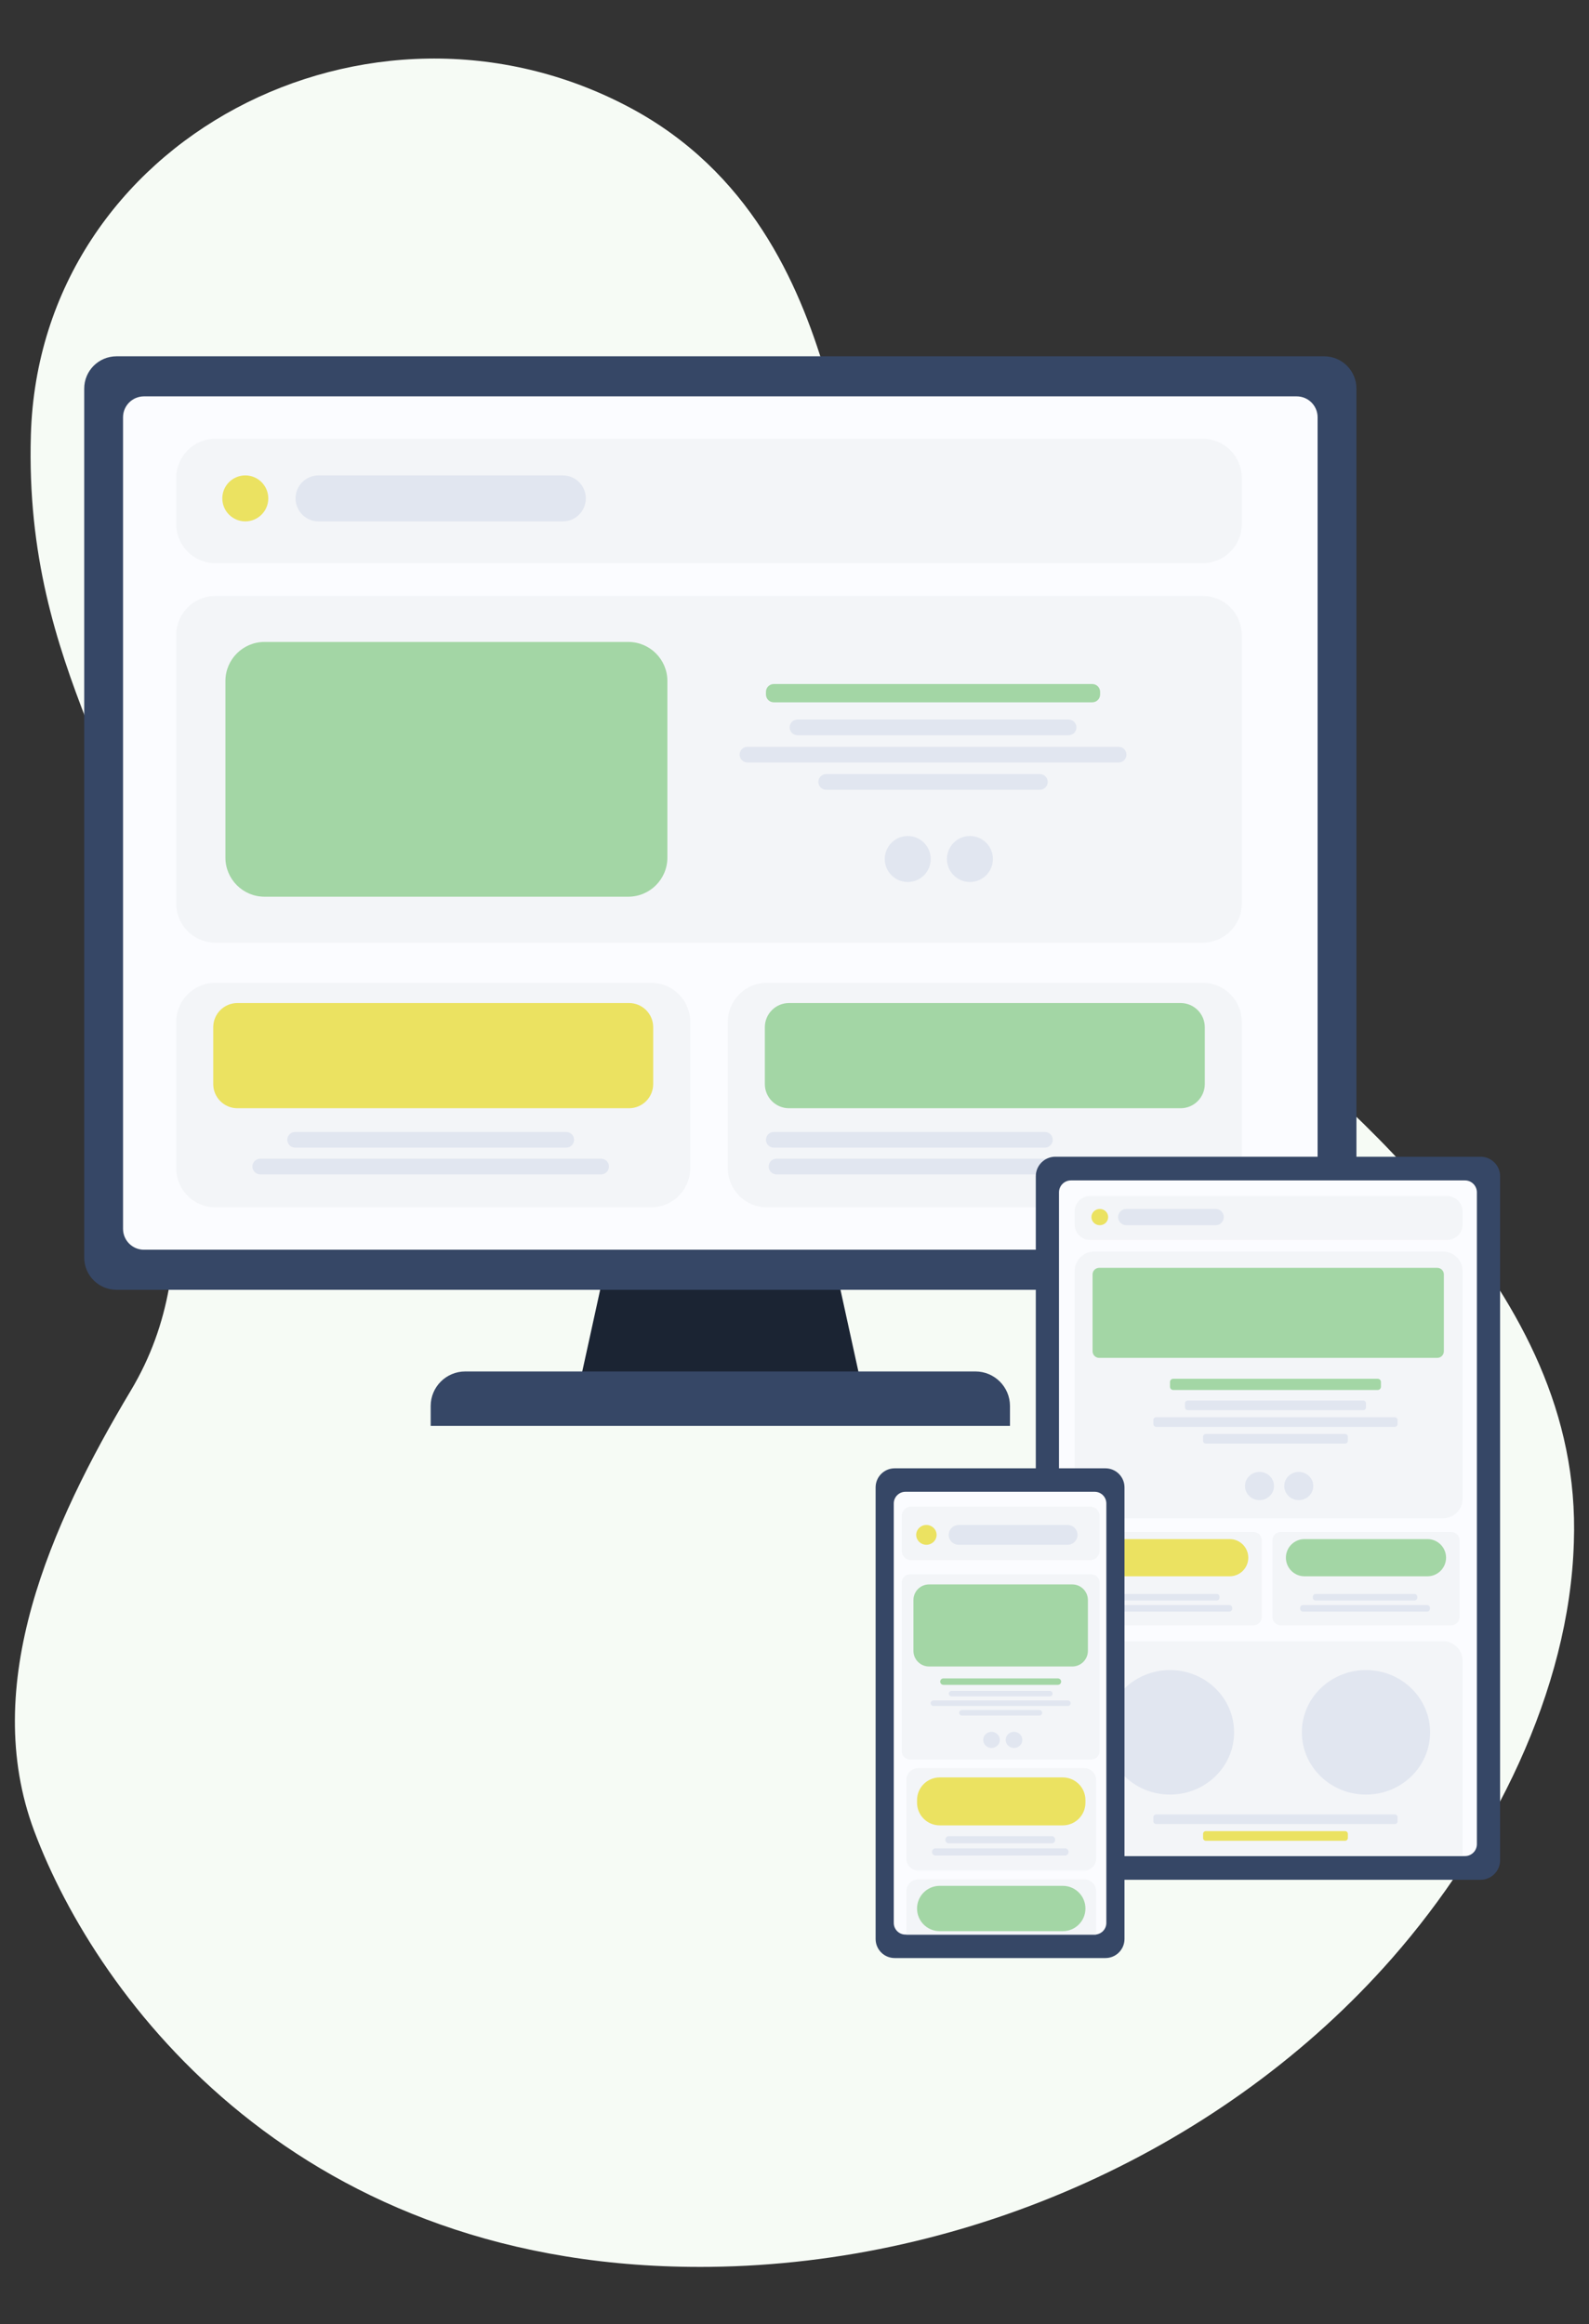 <?xml version="1.0" encoding="utf-8"?>
<!-- Generator: Adobe Illustrator 16.0.0, SVG Export Plug-In . SVG Version: 6.00 Build 0)  -->
<!DOCTYPE svg PUBLIC "-//W3C//DTD SVG 1.1//EN" "http://www.w3.org/Graphics/SVG/1.1/DTD/svg11.dtd">
<svg version="1.1" id="Calque_1" xmlns="http://www.w3.org/2000/svg" xmlns:xlink="http://www.w3.org/1999/xlink" x="0px" y="0px"
	 width="253px" height="370px" viewBox="0 0 253 370" enable-background="new 0 0 253 370" xml:space="preserve">
<rect x="0" y="0" width="253" height="370" fill="#333333" stroke="none"/>
<path fill="#F6FBF5" d="M230.443,193.643c-22.193-28.204-53.992-44.3-74.084-73.91c-12.127-17.872-18.893-40.169-25.018-60.644
	c-4.215-14.097-11.978-31.786-31.041-41.953C58.891-4.951,6.28,22.087,4.916,69.244c-1.114,38.398,18.498,55.808,19.458,83.065
	c0.868,24.677,9.261,47.658-3.541,69.063C8.031,242.776-3.271,268.227,5.445,291.495c10.036,26.795,42.221,70.166,107.675,69.394
	c41.327-0.486,82.002-18.905,108.526-49.137c16.013-18.25,28.259-42.662,28.943-66.213
	C251.319,224.839,241.977,208.302,230.443,193.643z"/>
<g>
	<g>
		<g>
			<g opacity="0.34">
				<g>
					<defs>
						<rect id="SVGID_155_" x="171.362" y="122.805" width="22.063" height="68.314"/>
					</defs>
					<clipPath id="SVGID_1_">
						<use xlink:href="#SVGID_155_"  overflow="visible"/>
					</clipPath>
					<path clip-path="url(#SVGID_1_)" fill="#2276B9" d="M193.424,172.407c-0.003-0.813-0.017-1.628-0.044-2.443
						c-0.05-1.628-0.154-3.256-0.301-4.88c-0.301-3.249-0.804-6.482-1.526-9.671c-0.369-1.592-0.783-3.175-1.257-4.74
						c-0.486-1.563-1.02-3.109-1.613-4.634c-0.606-1.52-1.262-3.02-1.981-4.489c-0.373-0.729-0.734-1.462-1.134-2.176
						c-0.385-0.722-0.81-1.421-1.221-2.126l-0.651-1.039c-0.11-0.172-0.216-0.348-0.33-0.517l-0.343-0.508l-0.342-0.509
						c-0.114-0.169-0.227-0.339-0.348-0.504l-0.717-0.992c-0.119-0.166-0.244-0.328-0.368-0.489l-0.374-0.485l-0.373-0.483
						c-0.123-0.163-0.258-0.316-0.387-0.474l-0.78-0.942c-0.268-0.307-0.538-0.611-0.809-0.916l-0.406-0.456l-0.42-0.443
						c-0.282-0.293-0.559-0.592-0.842-0.883l-0.872-0.854c-0.146-0.141-0.287-0.287-0.437-0.424l-0.451-0.41
						c-1.185-1.11-2.45-2.13-3.733-3.114c0.29,0.283,0.58,0.564,0.872,0.844l0.437,0.42c0.143,0.143,0.283,0.288,0.424,0.433
						l0.85,0.86c0.278,0.292,0.549,0.591,0.823,0.886l0.41,0.443c0.135,0.149,0.267,0.301,0.4,0.452l0.795,0.907l0.769,0.929
						l0.383,0.463l0.37,0.477l0.739,0.948l0.71,0.971l0.177,0.243c0.059,0.08,0.119,0.16,0.174,0.244l0.342,0.493l0.342,0.495
						c0.114,0.164,0.228,0.327,0.334,0.497c0.886,1.332,1.708,2.705,2.493,4.098c0.378,0.705,0.767,1.401,1.117,2.12
						c0.369,0.708,0.702,1.434,1.045,2.154c0.656,1.456,1.273,2.929,1.832,4.423c0.55,1.499,1.06,3.013,1.513,4.543
						c0.455,1.531,0.854,3.077,1.209,4.637c0.364,1.555,0.66,3.126,0.923,4.704c0.267,1.576,0.484,3.163,0.659,4.754
						c0.176,1.592,0.307,3.189,0.406,4.789c0.051,0.8,0.084,1.601,0.115,2.401c0.013,0.401,0.029,0.802,0.039,1.203
						c0.006,0.401,0.017,0.803,0.022,1.203c0.044,3.211-0.062,6.428-0.296,9.639c-0.166,2.217-0.384,4.433-0.688,6.641
						c0.105-0.003,0.21-0.008,0.315-0.015c0.131-0.579,0.254-1.159,0.373-1.74c0.163-0.795,0.308-1.593,0.444-2.393
						c0.137-0.8,0.256-1.603,0.369-2.407c0.445-3.217,0.709-6.462,0.792-9.716c0.01-0.406,0.014-0.814,0.021-1.221
						C193.425,173.222,193.422,172.814,193.424,172.407"/>
				</g>
			</g>
		</g>
		<g>
			<defs>
				<polygon id="SVGID_157_" points="101.131,179.925 91.708,222.904 137.671,222.904 128.25,179.925 				"/>
			</defs>
			<use xlink:href="#SVGID_157_"  overflow="visible" fill="#1B2433"/>
			<clipPath id="SVGID_2_">
				<use xlink:href="#SVGID_157_"  overflow="visible"/>
			</clipPath>
		</g>
		<g>
			<defs>
				<path id="SVGID_159_" d="M74.075,218.341c-3.04,0-5.502,2.463-5.502,5.501v3.161h92.236v-3.161c0-3.038-2.464-5.501-5.502-5.501
					H74.075z"/>
			</defs>
			<use xlink:href="#SVGID_159_"  overflow="visible" fill="#364766"/>
			<clipPath id="SVGID_3_">
				<use xlink:href="#SVGID_159_"  overflow="visible"/>
			</clipPath>
		</g>
		<g>
			<defs>
				<path id="SVGID_161_" d="M18.546,56.728c-2.837,0-5.137,2.299-5.137,5.137v138.338c0,2.836,2.3,5.137,5.137,5.137h192.288
					c2.837,0,5.138-2.301,5.138-5.137V61.864c0-2.838-2.301-5.137-5.138-5.137H18.546z"/>
			</defs>
			<use xlink:href="#SVGID_161_"  overflow="visible" fill="#364766"/>
			<clipPath id="SVGID_4_">
				<use xlink:href="#SVGID_161_"  overflow="visible"/>
			</clipPath>
		</g>
		<g>
			<path fill="#FBFCFF" d="M206.459,198.962H22.92c-1.838,0-3.329-1.49-3.329-3.329V66.432c0-1.838,1.491-3.328,3.329-3.328h183.539
				c1.839,0,3.329,1.49,3.329,3.328v129.201C209.788,197.472,208.299,198.962,206.459,198.962"/>
			<path fill="#F3F5F8" d="M191.492,89.661H34.287c-3.438,0-6.224-2.786-6.224-6.224v-7.359c0-3.438,2.786-6.225,6.224-6.225
				h157.205c3.438,0,6.224,2.786,6.224,6.225v7.359C197.716,86.875,194.929,89.661,191.492,89.661"/>
			<path fill="#F3F5F8" d="M191.492,150.078H34.287c-3.438,0-6.224-2.787-6.224-6.225v-42.752c0-3.437,2.786-6.223,6.224-6.223
				h157.205c3.438,0,6.224,2.786,6.224,6.223v42.752C197.716,147.291,194.929,150.078,191.492,150.078"/>
			<path fill="#A3D6A5" d="M100.036,142.757H42.115c-3.437,0-6.224-2.786-6.224-6.225v-28.108c0-3.438,2.787-6.225,6.224-6.225
				h57.921c3.438,0,6.225,2.787,6.225,6.225v28.108C106.261,139.971,103.474,142.757,100.036,142.757"/>
			<path fill="#F3F5F8" d="M103.668,192.211H34.287c-3.438,0-6.225-2.786-6.225-6.223v-23.302c0-3.438,2.787-6.224,6.225-6.224
				h69.381c3.437,0,6.223,2.786,6.223,6.224v23.302C109.891,189.425,107.105,192.211,103.668,192.211"/>
			<path fill="#EBE261" d="M100.151,176.435H37.803c-2.126,0-3.851-1.724-3.851-3.851v-9.046c0-2.128,1.724-3.852,3.851-3.852
				h62.348c2.126,0,3.851,1.724,3.851,3.852v9.046C104.001,174.711,102.277,176.435,100.151,176.435"/>
			<path fill="#F3F5F8" d="M191.492,192.211h-69.38c-3.438,0-6.224-2.786-6.224-6.223v-23.302c0-3.438,2.786-6.224,6.224-6.224
				h69.38c3.438,0,6.224,2.786,6.224,6.224v23.302C197.716,189.425,194.929,192.211,191.492,192.211"/>
			<path fill="#A3D6A5" d="M187.975,176.435h-62.347c-2.125,0-3.85-1.724-3.85-3.851v-9.046c0-2.128,1.724-3.852,3.85-3.852h62.347
				c2.126,0,3.851,1.724,3.851,3.852v9.046C191.825,174.711,190.101,176.435,187.975,176.435"/>
			<path fill="#EBE261" d="M42.716,79.345c0,2.021-1.639,3.66-3.66,3.66s-3.66-1.64-3.66-3.66s1.639-3.659,3.66-3.659
				S42.716,77.324,42.716,79.345"/>
			<path fill="#E1E6F0" d="M148.191,136.757c0,2.021-1.639,3.661-3.661,3.661c-2.021,0-3.659-1.64-3.659-3.661
				c0-2.021,1.638-3.659,3.659-3.659C146.552,133.098,148.191,134.736,148.191,136.757"/>
			<path fill="#E1E6F0" d="M158.092,136.757c0,2.021-1.639,3.661-3.66,3.661s-3.661-1.64-3.661-3.661
				c0-2.021,1.64-3.659,3.661-3.659S158.092,134.736,158.092,136.757"/>
			<path fill="#E1E6F0" d="M89.616,83.005H50.717c-2.022,0-3.659-1.64-3.659-3.66s1.637-3.659,3.659-3.659h38.899
				c2.021,0,3.66,1.639,3.66,3.659S91.637,83.005,89.616,83.005"/>
			<path fill="#E1E6F0" d="M170.139,114.554h-43.164c-0.69,0-1.25,0.56-1.25,1.249c0,0.69,0.56,1.249,1.25,1.249h43.164
				c0.689,0,1.25-0.559,1.25-1.249C171.389,115.113,170.829,114.554,170.139,114.554"/>
			<path fill="#E1E6F0" d="M90.154,180.21H46.991c-0.691,0-1.25,0.56-1.25,1.249c0,0.69,0.559,1.25,1.25,1.25h43.164
				c0.689,0,1.249-0.56,1.249-1.25C91.403,180.77,90.844,180.21,90.154,180.21"/>
			<path fill="#E1E6F0" d="M95.708,184.467H41.438c-0.691,0-1.25,0.56-1.25,1.248c0,0.69,0.56,1.25,1.25,1.25h54.269
				c0.689,0,1.248-0.56,1.248-1.25C96.956,185.026,96.397,184.467,95.708,184.467"/>
			<path fill="#E1E6F0" d="M166.368,180.21h-43.164c-0.69,0-1.25,0.56-1.25,1.249c0,0.69,0.56,1.25,1.25,1.25h43.164
				c0.689,0,1.249-0.56,1.249-1.25C167.617,180.77,167.057,180.21,166.368,180.21"/>
			<path fill="#E1E6F0" d="M177.906,184.467h-54.269c-0.691,0-1.25,0.56-1.25,1.248c0,0.69,0.559,1.25,1.25,1.25h54.269
				c0.69,0,1.25-0.56,1.25-1.25C179.156,185.026,178.596,184.467,177.906,184.467"/>
			<path fill="#A3D6A5" d="M173.911,108.899h-50.707c-0.69,0-1.25,0.56-1.25,1.249v0.414c0,0.689,0.56,1.249,1.25,1.249h50.707
				c0.69,0,1.25-0.56,1.25-1.249v-0.414C175.16,109.459,174.601,108.899,173.911,108.899"/>
			<path fill="#E1E6F0" d="M178.104,118.895h-59.095c-0.69,0-1.25,0.56-1.25,1.25c0,0.689,0.56,1.249,1.25,1.249h59.095
				c0.69,0,1.249-0.56,1.249-1.249C179.354,119.454,178.795,118.895,178.104,118.895"/>
			<path fill="#E1E6F0" d="M165.568,123.234h-34.023c-0.691,0-1.25,0.56-1.25,1.251c0,0.689,0.559,1.249,1.25,1.249h34.023
				c0.691,0,1.25-0.56,1.25-1.249C166.818,123.794,166.259,123.234,165.568,123.234"/>
		</g>
	</g>
	<g>
		<g>
			<defs>
				<path id="SVGID_163_" d="M168.033,184.153c-1.719,0-3.114,1.394-3.114,3.114v108.885c0,1.721,1.395,3.114,3.114,3.114h67.699
					c1.719,0,3.113-1.394,3.113-3.114V187.268c0-1.721-1.394-3.114-3.113-3.114H168.033z"/>
			</defs>
			<use xlink:href="#SVGID_163_"  overflow="visible" fill="#364766"/>
			<clipPath id="SVGID_5_">
				<use xlink:href="#SVGID_163_"  overflow="visible"/>
			</clipPath>
		</g>
		<g>
			<path fill="#FBFCFF" d="M233.248,295.494h-62.731c-1.051,0-1.903-0.852-1.903-1.901V189.828c0-1.051,0.852-1.903,1.903-1.903
				h62.731c1.05,0,1.901,0.853,1.901,1.903v103.765C235.149,294.643,234.298,295.494,233.248,295.494"/>
			<path fill="#F3F5F8" d="M230.408,197.41h-56.84c-1.359,0-2.46-1.101-2.46-2.46v-2.081c0-1.358,1.101-2.459,2.46-2.459h56.84
				c1.359,0,2.46,1.101,2.46,2.459v2.081C232.869,196.31,231.767,197.41,230.408,197.41"/>
			<path fill="#F3F5F8" d="M229.781,241.71h-55.586c-1.705,0-3.087-1.381-3.087-3.088v-36.28c0-1.706,1.382-3.087,3.087-3.087
				h55.586c1.705,0,3.087,1.381,3.087,3.087v36.28C232.869,240.329,231.486,241.71,229.781,241.71"/>
			<path fill="#F3F5F8" d="M232.869,295.494h-61.761v-31.118c0-1.705,1.382-3.087,3.086-3.087h55.587
				c1.705,0,3.087,1.382,3.087,3.087V295.494z"/>
			<path fill="#A3D6A5" d="M228.836,216.179h-53.824c-0.583,0-1.054-0.472-1.054-1.055v-12.227c0-0.582,0.471-1.056,1.054-1.056
				h53.824c0.583,0,1.055,0.474,1.055,1.056v12.227C229.891,215.707,229.419,216.179,228.836,216.179"/>
			<path fill="#F3F5F8" d="M199.567,258.755h-27.129c-0.735,0-1.33-0.597-1.33-1.329v-12.207c0-0.734,0.595-1.33,1.33-1.33h27.129
				c0.734,0,1.331,0.596,1.331,1.33v12.207C200.897,258.158,200.301,258.755,199.567,258.755"/>
			<path fill="#EBE261" d="M195.792,250.949h-19.58c-1.636,0-2.961-1.326-2.961-2.962c0-1.634,1.325-2.958,2.961-2.958h19.58
				c1.635,0,2.96,1.324,2.96,2.958C198.752,249.623,197.427,250.949,195.792,250.949"/>
			<path fill="#EBE261" d="M176.442,193.763c0,0.717-0.597,1.295-1.333,1.295c-0.736,0-1.332-0.578-1.332-1.295
				c0-0.713,0.596-1.292,1.332-1.292C175.846,192.471,176.442,193.05,176.442,193.763"/>
			<path fill="#E1E6F0" d="M202.849,236.578c0,1.238-1.035,2.244-2.312,2.244c-1.276,0-2.31-1.006-2.31-2.244
				s1.034-2.243,2.31-2.243C201.814,234.335,202.849,235.34,202.849,236.578"/>
			<path fill="#E1E6F0" d="M209.098,236.578c0,1.238-1.034,2.244-2.311,2.244c-1.275,0-2.31-1.006-2.31-2.244
				s1.035-2.243,2.31-2.243C208.064,234.335,209.098,235.34,209.098,236.578"/>
			<path fill="#E1E6F0" d="M196.494,275.792c0,5.475-4.57,9.911-10.208,9.911c-5.637,0-10.208-4.437-10.208-9.911
				s4.57-9.911,10.208-9.911C191.924,265.881,196.494,270.317,196.494,275.792"/>
			<path fill="#E1E6F0" d="M227.699,275.792c0,5.475-4.57,9.911-10.208,9.911s-10.208-4.437-10.208-9.911s4.571-9.911,10.208-9.911
				S227.699,270.317,227.699,275.792"/>
			<path fill="#E1E6F0" d="M193.554,195.058h-14.237c-0.715,0-1.294-0.578-1.294-1.295c0-0.713,0.579-1.292,1.294-1.292h14.237
				c0.715,0,1.295,0.579,1.295,1.292C194.849,194.479,194.269,195.058,193.554,195.058"/>
			<path fill="#E1E6F0" d="M217.05,222.969h-27.941c-0.243,0-0.441,0.198-0.441,0.443v0.646c0,0.244,0.198,0.442,0.441,0.442h27.941
				c0.244,0,0.441-0.198,0.441-0.442v-0.646C217.491,223.167,217.293,222.969,217.05,222.969"/>
			<path fill="#E1E6F0" d="M193.725,253.765h-15.74c-0.245,0-0.441,0.196-0.441,0.44v0.156c0,0.244,0.197,0.441,0.441,0.441h15.74
				c0.243,0,0.442-0.197,0.442-0.441v-0.156C194.167,253.961,193.968,253.765,193.725,253.765"/>
			<path fill="#E1E6F0" d="M195.746,255.532h-19.782c-0.244,0-0.441,0.198-0.441,0.442v0.156c0,0.245,0.197,0.441,0.441,0.441
				h19.782c0.244,0,0.441-0.196,0.441-0.441v-0.156C196.188,255.73,195.99,255.532,195.746,255.532"/>
			<path fill="#F3F5F8" d="M231.055,258.755h-27.129c-0.734,0-1.33-0.597-1.33-1.329v-12.207c0-0.734,0.596-1.33,1.33-1.33h27.129
				c0.735,0,1.331,0.596,1.331,1.33v12.207C232.386,258.158,231.791,258.755,231.055,258.755"/>
			<path fill="#A3D6A5" d="M227.282,250.949h-19.581c-1.635,0-2.96-1.326-2.96-2.962c0-1.634,1.325-2.958,2.96-2.958h19.581
				c1.634,0,2.959,1.324,2.959,2.958C230.241,249.623,228.916,250.949,227.282,250.949"/>
			<path fill="#E1E6F0" d="M225.214,253.765h-15.739c-0.245,0-0.442,0.196-0.442,0.44v0.156c0,0.244,0.198,0.441,0.442,0.441h15.739
				c0.244,0,0.441-0.197,0.441-0.441v-0.156C225.655,253.961,225.458,253.765,225.214,253.765"/>
			<path fill="#E1E6F0" d="M227.235,255.532h-19.783c-0.244,0-0.441,0.198-0.441,0.442v0.156c0,0.245,0.197,0.441,0.441,0.441
				h19.783c0.244,0,0.441-0.196,0.441-0.441v-0.156C227.677,255.73,227.479,255.532,227.235,255.532"/>
			<path fill="#A3D6A5" d="M219.357,219.505h-32.556c-0.285,0-0.515,0.229-0.515,0.514v0.756c0,0.284,0.23,0.514,0.515,0.514h32.556
				c0.284,0,0.514-0.229,0.514-0.514v-0.756C219.872,219.734,219.642,219.505,219.357,219.505"/>
			<path fill="#E1E6F0" d="M222.078,225.63h-37.997c-0.244,0-0.441,0.197-0.441,0.441v0.648c0,0.243,0.198,0.441,0.441,0.441h37.997
				c0.244,0,0.442-0.198,0.442-0.441v-0.648C222.52,225.827,222.322,225.63,222.078,225.63"/>
			<path fill="#E1E6F0" d="M214.164,228.29h-22.17c-0.244,0-0.441,0.199-0.441,0.443v0.647c0,0.243,0.198,0.441,0.441,0.441h22.17
				c0.245,0,0.442-0.198,0.442-0.441v-0.647C214.606,228.489,214.409,228.29,214.164,228.29"/>
			<path fill="#E1E6F0" d="M222.078,288.861h-37.997c-0.244,0-0.441,0.197-0.441,0.441v0.648c0,0.243,0.198,0.441,0.441,0.441
				h37.997c0.244,0,0.442-0.198,0.442-0.441v-0.648C222.52,289.059,222.322,288.861,222.078,288.861"/>
			<path fill="#EBE261" d="M214.164,291.522h-22.17c-0.244,0-0.441,0.196-0.441,0.441v0.648c0,0.244,0.198,0.442,0.441,0.442h22.17
				c0.245,0,0.442-0.198,0.442-0.442v-0.648C214.606,291.719,214.409,291.522,214.164,291.522"/>
		</g>
	</g>
	<g>
		<g>
			<defs>
				<path id="SVGID_165_" d="M142.45,233.761c-1.677,0-3.035,1.358-3.035,3.035v71.896c0,1.677,1.358,3.035,3.035,3.035h33.557
					c1.676,0,3.035-1.358,3.035-3.035v-71.896c0-1.677-1.359-3.035-3.035-3.035H142.45z"/>
			</defs>
			<use xlink:href="#SVGID_165_"  overflow="visible" fill="#364766"/>
			<clipPath id="SVGID_6_">
				<use xlink:href="#SVGID_165_"  overflow="visible"/>
			</clipPath>
		</g>
		<g>
			<path fill="#FBFCFF" d="M174.295,307.991H144.16c-1.023,0-1.853-0.831-1.853-1.854v-66.785c0-1.023,0.83-1.854,1.853-1.854
				h30.136c1.024,0,1.854,0.83,1.854,1.854v66.785C176.15,307.16,175.32,307.991,174.295,307.991"/>
			<path fill="#F3F5F8" d="M173.571,248.387H145.08c-0.832,0-1.507-0.673-1.507-1.508v-5.522c0-0.832,0.675-1.507,1.507-1.507
				h28.491c0.833,0,1.507,0.675,1.507,1.507v5.522C175.078,247.714,174.403,248.387,173.571,248.387"/>
			<path fill="#F3F5F8" d="M173.755,280.115h-28.86c-0.73,0-1.322-0.592-1.322-1.323v-26.834c0-0.729,0.592-1.323,1.322-1.323h28.86
				c0.73,0,1.322,0.594,1.322,1.323v26.834C175.078,279.523,174.485,280.115,173.755,280.115"/>
			<path fill="#A3D6A5" d="M170.73,265.308H147.92c-1.371,0-2.482-1.11-2.482-2.482v-8.096c0-1.371,1.112-2.483,2.482-2.483h22.811
				c1.371,0,2.483,1.112,2.483,2.483v8.096C173.213,264.197,172.101,265.308,170.73,265.308"/>
			<path fill="#F3F5F8" d="M172.648,297.794h-26.462c-1.032,0-1.869-0.836-1.869-1.869v-12.556c0-1.032,0.837-1.869,1.869-1.869
				h26.462c1.031,0,1.869,0.837,1.869,1.869v12.556C174.517,296.958,173.679,297.794,172.648,297.794"/>
			<path fill="#EBE261" d="M169.214,290.603H149.62c-1.994,0-3.609-1.614-3.609-3.608v-0.414c0-1.994,1.615-3.61,3.609-3.61h19.595
				c1.993,0,3.609,1.616,3.609,3.61v0.414C172.823,288.988,171.208,290.603,169.214,290.603"/>
			<path fill="#EBE261" d="M149.124,244.357c0,0.871-0.727,1.577-1.624,1.577s-1.625-0.706-1.625-1.577
				c0-0.87,0.728-1.577,1.625-1.577S149.124,243.487,149.124,244.357"/>
			<path fill="#E1E6F0" d="M159.193,276.996c0,0.709-0.593,1.285-1.324,1.285c-0.732,0-1.325-0.576-1.325-1.285
				c0-0.711,0.593-1.286,1.325-1.286C158.6,275.71,159.193,276.285,159.193,276.996"/>
			<path fill="#E1E6F0" d="M162.776,276.996c0,0.709-0.594,1.285-1.325,1.285c-0.731,0-1.325-0.576-1.325-1.285
				c0-0.711,0.593-1.286,1.325-1.286C162.182,275.71,162.776,276.285,162.776,276.996"/>
			<path fill="#E1E6F0" d="M169.989,245.935h-17.361c-0.871,0-1.577-0.706-1.577-1.577c0-0.87,0.706-1.577,1.577-1.577h17.361
				c0.871,0,1.577,0.707,1.577,1.577C171.566,245.229,170.86,245.935,169.989,245.935"/>
			<path fill="#E1E6F0" d="M167.148,269.193h-15.646c-0.242,0-0.438,0.198-0.438,0.44c0,0.241,0.197,0.438,0.438,0.438h15.646
				c0.243,0,0.439-0.196,0.439-0.438C167.587,269.392,167.391,269.193,167.148,269.193"/>
			<path fill="#E1E6F0" d="M167.462,292.323h-16.401c-0.297,0-0.539,0.241-0.539,0.54v0.062c0,0.297,0.241,0.538,0.539,0.538h16.401
				c0.298,0,0.539-0.241,0.539-0.538v-0.062C168.001,292.564,167.76,292.323,167.462,292.323"/>
			<path fill="#E1E6F0" d="M169.588,294.263h-20.653c-0.297,0-0.538,0.242-0.538,0.539v0.063c0,0.297,0.241,0.538,0.538,0.538
				h20.653c0.297,0,0.539-0.241,0.539-0.538v-0.063C170.127,294.505,169.886,294.263,169.588,294.263"/>
			<path fill="#F3F5F8" d="M174.517,307.991h-30.2v-6.916c0-1.032,0.836-1.869,1.869-1.869h26.462c1.031,0,1.869,0.837,1.869,1.869
				V307.991z"/>
			<path fill="#A3D6A5" d="M169.214,307.449H149.62c-1.994,0-3.609-1.616-3.609-3.609s1.615-3.608,3.609-3.608h19.595
				c1.993,0,3.609,1.615,3.609,3.608S171.208,307.449,169.214,307.449"/>
			<path fill="#A3D6A5" d="M168.44,267.206h-18.229c-0.283,0-0.512,0.229-0.512,0.512c0,0.283,0.229,0.513,0.512,0.513h18.229
				c0.282,0,0.512-0.229,0.512-0.513C168.952,267.436,168.723,267.206,168.44,267.206"/>
			<path fill="#E1E6F0" d="M170.031,270.719h-21.41c-0.243,0-0.439,0.196-0.439,0.439c0,0.242,0.197,0.438,0.439,0.438h21.41
				c0.243,0,0.438-0.195,0.438-0.438C170.469,270.915,170.273,270.719,170.031,270.719"/>
			<path fill="#E1E6F0" d="M165.494,272.243h-12.338c-0.242,0-0.439,0.197-0.439,0.44c0,0.242,0.197,0.438,0.439,0.438h12.338
				c0.243,0,0.439-0.196,0.439-0.438C165.933,272.44,165.737,272.243,165.494,272.243"/>
		</g>
	</g>
</g>
</svg>
